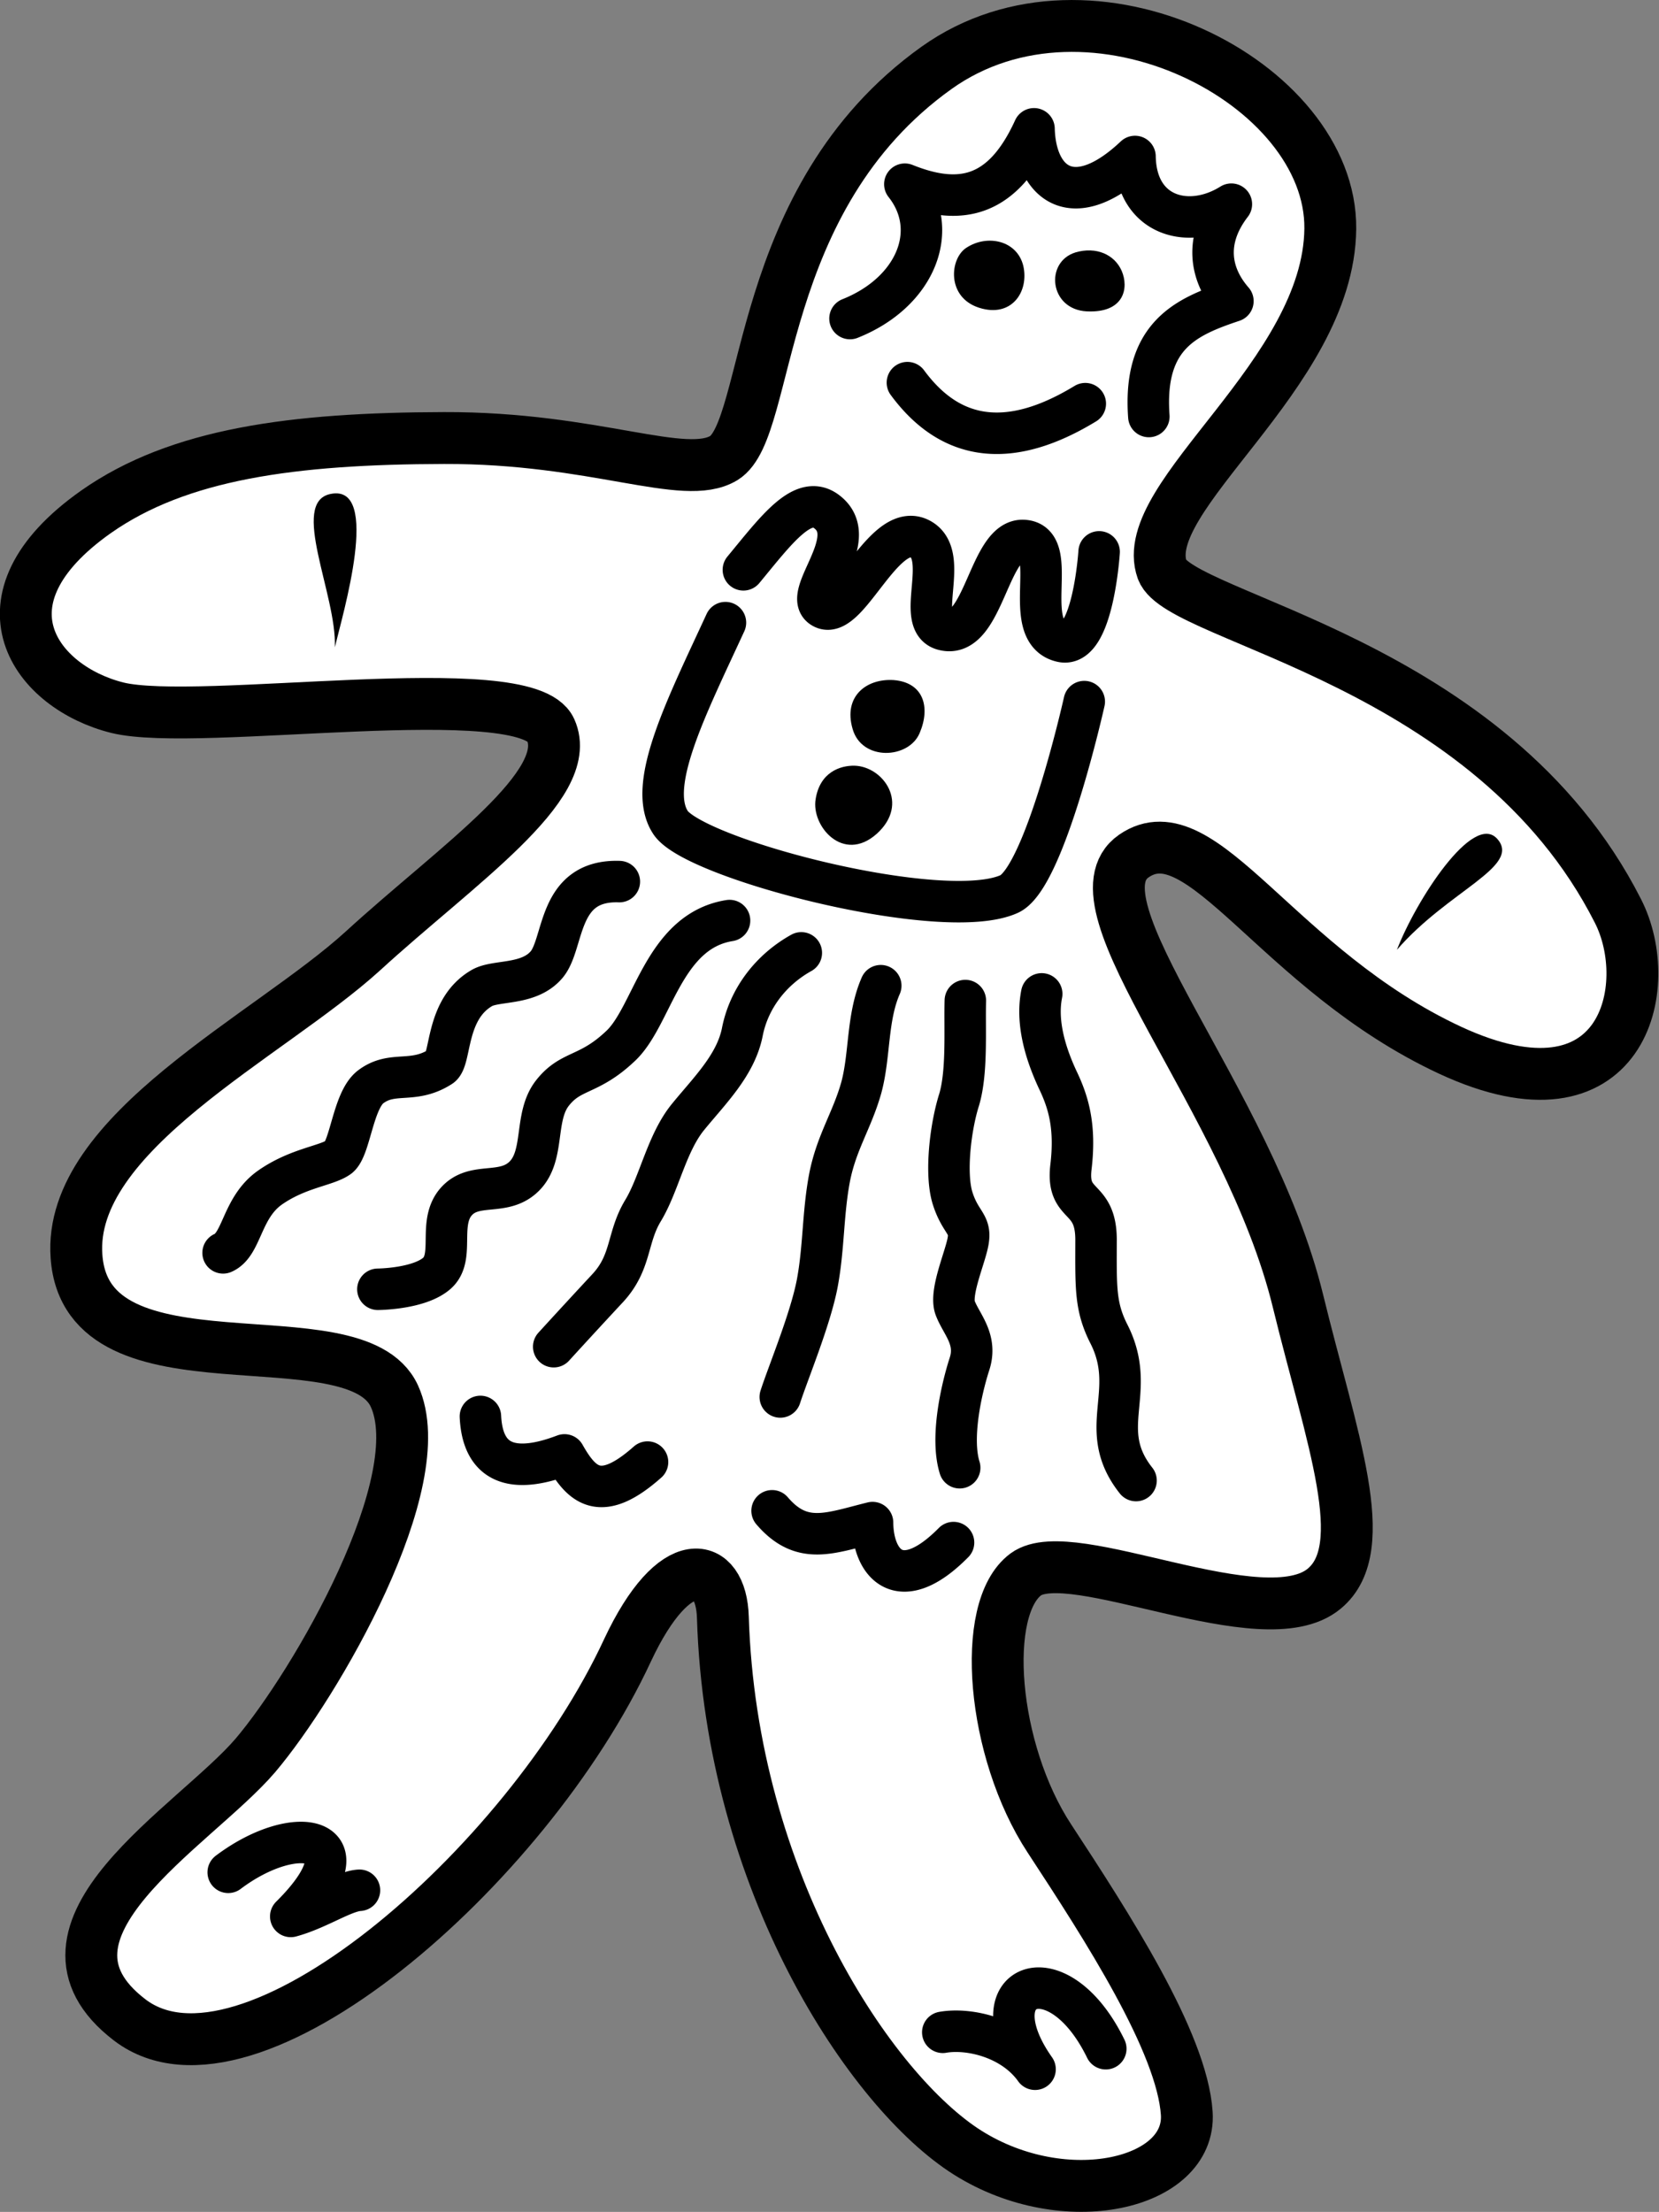 <svg xmlns="http://www.w3.org/2000/svg" width="323.649" height="431.342"><rect width="100%" height="100%" fill="#808080" stroke="none"/><path fill="#fff" d="M141.222 89.318c9.32-5.734 5.7-50.54 41.5-76.098 30.067-21.425 77.102 2.957 76.8 31.399-.3 28.527-37.925 52.203-32.8 66.5 3.48 9.535 64.137 17.699 88.902 66.5 7.547 14.695 1.106 42.86-32.699 27.199-33.797-15.727-48.445-46.992-61.703-37.898-13.34 9.164 22.363 47.308 32 86.8 6.531 26.762 14.754 48.149 5.102 56.098-11.848 9.84-49.309-9.34-58.2-2.8-8.957 6.636-6.628 34.41 4.598 51.5 11.223 17.128 25.875 39.737 26.8 53.6.903 13.852-23.71 19.61-42.698 7.7-18.95-11.91-46.215-52.809-47.801-104.398-.305-11.165-9.441-13.153-18.598 6.398-19.734 42.523-74.168 89.586-97.101 72.102-22.86-17.45 12.629-37.715 24.5-51.602 11.773-13.883 34.765-53.441 27.101-70.098-7.754-16.738-60.011.832-62-27.203-1.77-24.144 37.621-42.93 55.899-59.597 18.25-16.715 41.476-32.313 36.601-43.102-4.812-10.723-68.668-.422-84.5-4.3-15.843-3.927-28.754-20.88-4.203-38.2C34.867 88.474 57.117 85.494 86.624 85.42c29.586-.094 46.899 8.566 54.598 3.898"/><path fill="none" stroke="#000" stroke-linecap="round" stroke-linejoin="round" stroke-width="10.116" d="M141.222 89.318c9.32-5.734 5.7-50.54 41.5-76.098 30.067-21.425 77.102 2.957 76.8 31.399-.3 28.527-37.925 52.203-32.8 66.5 3.48 9.535 64.137 17.699 88.902 66.5 7.547 14.695 1.106 42.86-32.699 27.199-33.797-15.727-48.445-46.992-61.703-37.898-13.34 9.164 22.363 47.308 32 86.8 6.531 26.762 14.754 48.149 5.102 56.098-11.848 9.84-49.309-9.34-58.2-2.8-8.957 6.636-6.628 34.41 4.598 51.5 11.223 17.128 25.875 39.737 26.8 53.6.903 13.852-23.71 19.61-42.698 7.7-18.95-11.91-46.215-52.809-47.801-104.398-.305-11.165-9.441-13.153-18.598 6.398-19.734 42.523-74.168 89.586-97.101 72.102-22.86-17.45 12.629-37.715 24.5-51.602 11.773-13.883 34.765-53.441 27.101-70.098-7.754-16.738-60.011.832-62-27.203-1.77-24.144 37.621-42.93 55.899-59.597 18.25-16.715 41.476-32.313 36.601-43.102-4.812-10.723-68.668-.422-84.5-4.3-15.843-3.927-28.754-20.88-4.203-38.2C34.867 88.474 57.117 85.494 86.624 85.42c29.586-.094 46.899 8.566 54.598 3.898zm0 0"/><path fill="none" stroke="#000" stroke-linecap="round" stroke-linejoin="round" stroke-width="8.092" d="M165.824 62.119c12.797-5.09 17.793-17.235 10.699-26.2 10.7 4.297 19.031 2.735 25.2-10.8.273 10.73 7.718 16.699 19.702 5.398.188 11.715 10.559 14.465 18.797 9.3-5.402 7.028-4.16 13.794.3 18.903-8.983 3.016-17.554 6.59-16.398 22.5m-47.101-6.601c6.617 8.976 17.137 14.797 34.7 4.101m-66.7 32.399c6.512-7.883 11.668-14.914 16.3-11.301 7.036 5.402-5.495 16.656-.6 18.8 4.796 2.055 11.566-16.5 18.401-13.698 6.758 2.875-.933 16.484 5 17.898 7.899 1.996 8.762-18.273 15.801-17.398 7.024.78-1.136 17.937 7.297 19.699 6.016 1.176 7.203-17.5 7.203-17.5m-72.902 13.801c-7.563 16.414-15.484 31.777-10.7 39 4.727 7.14 53.321 19.773 66.102 13.898 6.969-3.29 14.598-37.5 14.598-37.5m-90.699 35.102c-12.223-.407-10.63 12.007-14.2 16.199-3.519 4.136-9.96 2.918-12.699 4.601-7.164 4.23-5.816 14.004-8 15.297-5.457 3.473-9.379.64-13.703 4-3.34 2.692-3.902 11.79-6.098 13.602-2.296 1.734-7.937 2.086-13.5 6-5.55 3.945-5.375 11.097-9.101 12.699m98.801-64.801c-13.008 2.078-14.961 18.653-21.301 24.5-6.25 5.91-9.649 4.492-13.3 9.203-3.56 4.625-1.376 12.012-5.4 16.098-4.074 4.129-9.804.906-13.398 5.102-3.5 4.136-.191 10.636-3.601 13.8-3.446 3.157-11.602 3.2-11.602 3.2m82.602-65.602c-6.004 3.344-10.23 8.957-11.5 15.402-1.274 6.496-6.442 11.489-10.602 16.598-4.176 5.113-5.625 13.09-8.797 18.3-3.152 5.25-2.18 9.95-6.8 15a1717.384 1717.384 0 0 0-10.602 11.5m63.801-70.398c-2.742 6.282-2.063 13.492-3.801 19.899-1.809 6.414-4.852 10.64-6.2 17.601-1.316 6.985-1.081 13.633-2.398 20.598-1.343 6.98-5.601 17.176-7.203 22.102m36.102-77.301c-.153 5.633.406 13.847-1.2 19.3-1.707 5.36-2.769 14.403-1.3 19.2 1.484 4.715 3.492 4.953 3.101 8-.32 2.98-3.718 10.218-2.601 13.398 1.187 3.203 4.406 6.13 2.8 11-1.585 4.938-3.714 14.363-1.902 20.203m16-92.402c-1.195 6.02 1.11 12.402 3.102 16.7 2.086 4.331 3.562 9.089 2.601 17.1-.933 8.063 5.004 5.196 4.899 14.4-.016 9.116-.18 12.812 2.5 18.1 5.785 11.344-2.696 18.493 5.3 28.602m-127.902-12.5c.297 6.125 3.102 12.567 16.402 7.5 3.395 6.016 7.06 9.504 16.2 1.399m24.3 9.5c5.825 6.797 11.204 4.375 19.598 2.3.055 8.16 5.43 14.395 15.8 3.899M44.523 365.119c13.434-10.121 27.824-6.899 12.2 8.601 5.312-1.437 10.304-4.922 13.401-5.101m113.801 27.699c5.246-.906 13.668 1.105 18 7.2-11.746-16.645 4.328-23.411 13.797-4"/><path d="M188.523 48.318c4.09-2.684 9.879-1.434 11.101 3.5 1.172 5.023-2.242 10.223-8.601 8.2-6.402-2.028-5.77-9.59-2.5-11.7m21.301.902c4.023-1.18 7.61.414 9 3.598 1.414 3.258.57 8.25-6.801 7.902-7.313-.363-8.258-9.64-2.2-11.5m-144.499 77c1.476-6.23 9.164-31.898-.801-29.902-8.106 1.57 1.215 19.73.8 29.902m109.001 6.399c5.797.445 7.254 5.222 5.101 10.3-2.105 5.118-11.324 5.56-13.101-.8-1.825-6.29 2.664-9.832 8-9.5m-7.602 16.699c5.574.164 10.848 7.406 4.3 13.3-6.542 5.805-12.808-1.554-11.898-6.8.836-5.246 4.81-6.559 7.598-6.5m105.801 35.902c3.644-9.496 14.875-27.015 19.601-21.601 4.7 5.37-9.605 10.05-19.601 21.601"/></svg>
